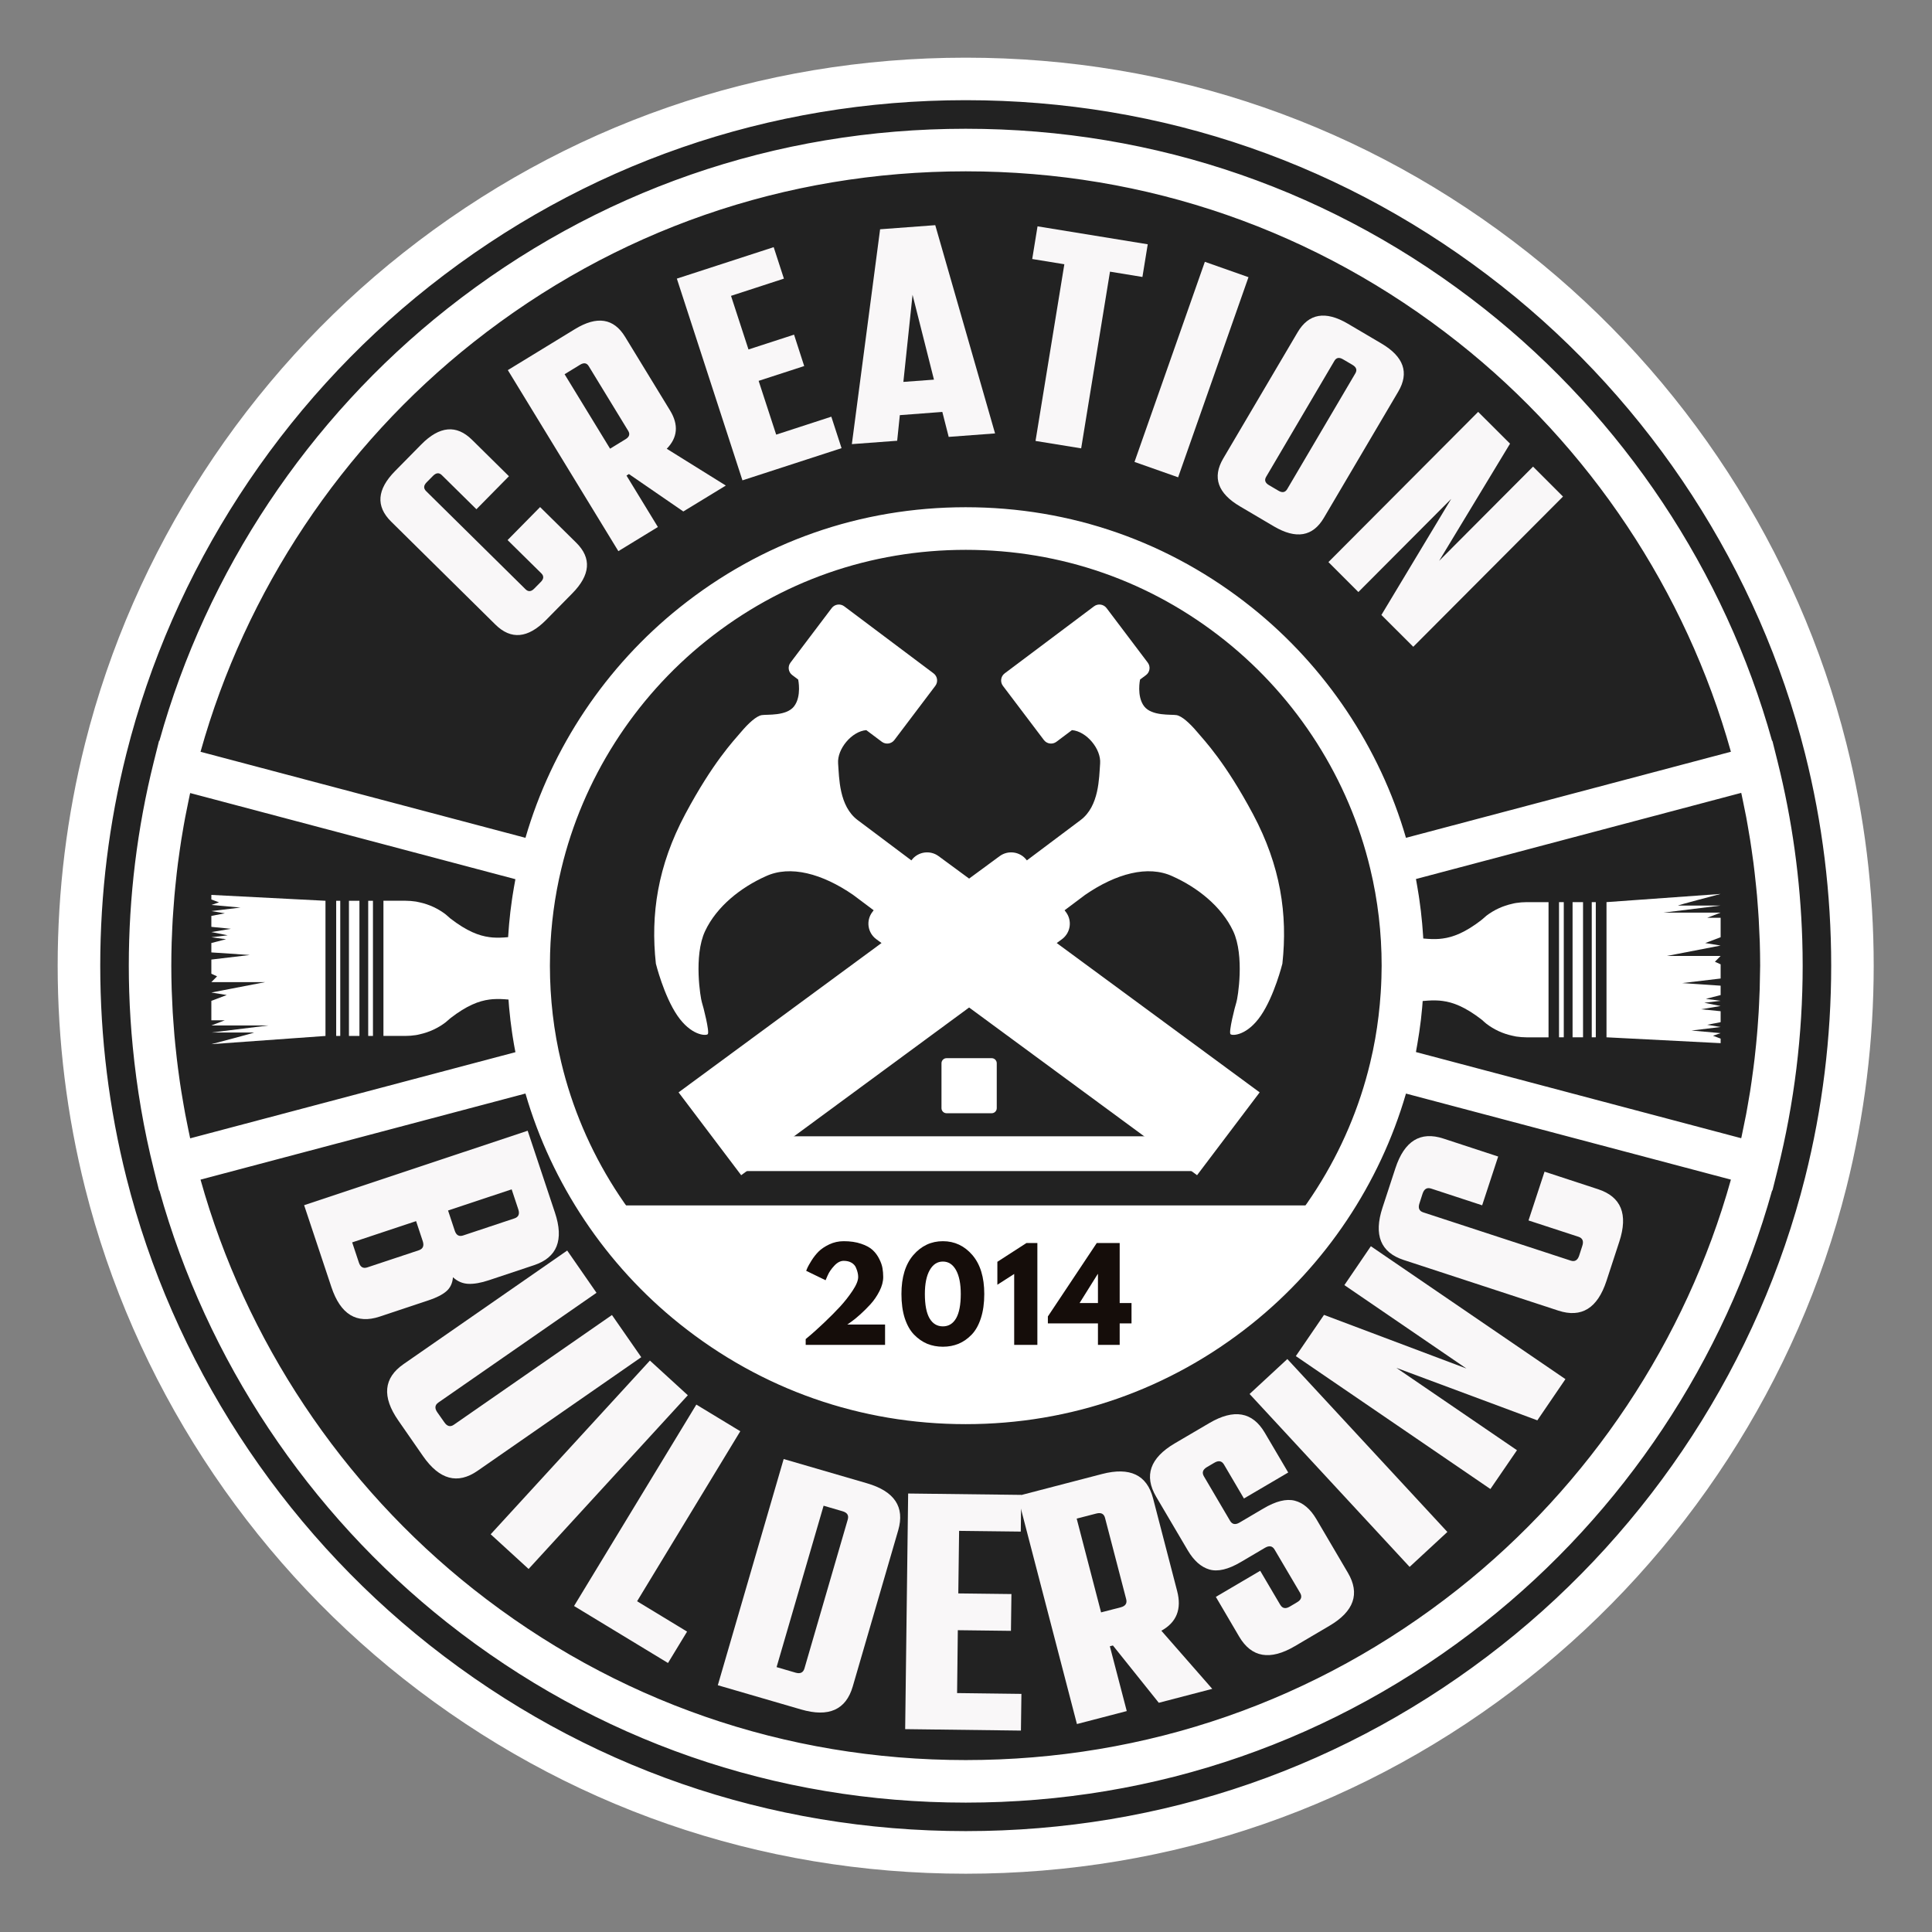 <svg xmlns="http://www.w3.org/2000/svg" xmlns:xlink="http://www.w3.org/1999/xlink" width="500" viewBox="0 0 375 375" height="500" preserveAspectRatio="xMidYMid meet"><rect x="0" y="0" width="375" height="375" fill="#808080" stroke="none"/><defs><g></g><clipPath id="367c676e13"><path d="M 11.195 11.195 L 363.695 11.195 L 363.695 363.695 L 11.195 363.695 Z M 11.195 11.195 " clip-rule="nonzero"></path></clipPath><clipPath id="5b275fbfb2"><path d="M 126.227 117.113 L 249.977 117.113 L 249.977 228.113 L 126.227 228.113 Z M 126.227 117.113 " clip-rule="nonzero"></path></clipPath><clipPath id="d5c60ad277"><path d="M 101.953 233.973 L 272.953 233.973 L 272.953 272.953 L 101.953 272.953 Z M 101.953 233.973 " clip-rule="nonzero"></path></clipPath><clipPath id="850aeea738"><path d="M 74 174 L 104.023 174 L 104.023 202 L 74 202 Z M 74 174 " clip-rule="nonzero"></path></clipPath><clipPath id="5fc0975c4a"><path d="M 41 173.418 L 64 173.418 L 64 202.668 L 41 202.668 Z M 41 173.418 " clip-rule="nonzero"></path></clipPath><clipPath id="47b63ea67c"><path d="M 270.973 175 L 301 175 L 301 202 L 270.973 202 Z M 270.973 175 " clip-rule="nonzero"></path></clipPath><clipPath id="9bc50865d3"><path d="M 311 173.512 L 334 173.512 L 334 202.762 L 311 202.762 Z M 311 173.512 " clip-rule="nonzero"></path></clipPath></defs><path fill="#222222" d="M 350.695 146.414 C 332.371 73.305 266.238 19.156 187.445 19.156 C 108.656 19.156 42.52 73.305 24.195 146.414 C 20.91 159.551 19.164 173.281 19.164 187.434 C 19.164 201.582 20.91 215.328 24.195 228.449 C 42.52 301.57 108.656 355.723 187.445 355.723 C 266.238 355.723 332.371 301.57 350.695 228.457 C 353.98 215.336 355.73 201.59 355.73 187.438 C 355.73 173.289 353.973 159.551 350.695 146.414 Z M 350.695 146.414 " fill-opacity="1" fill-rule="nonzero"></path><path fill="#222222" d="M 341.023 148.848 C 323.793 80.066 261.57 29.125 187.445 29.125 C 113.32 29.125 51.098 80.066 33.867 148.848 C 30.781 161.199 29.133 174.121 29.133 187.438 C 29.133 200.758 30.773 213.688 33.867 226.031 C 51.098 294.816 113.32 345.762 187.445 345.762 C 261.57 345.762 323.793 294.816 341.023 226.031 C 344.109 213.688 345.762 200.758 345.762 187.438 C 345.762 174.121 344.109 161.199 341.023 148.848 Z M 187.445 272.285 C 147.387 272.285 113.824 244.531 104.918 207.207 C 103.391 200.867 102.594 194.242 102.594 187.438 C 102.594 180.637 103.391 174.008 104.918 167.672 C 113.824 130.34 147.387 102.586 187.445 102.586 C 227.504 102.586 261.07 130.34 269.973 167.664 C 271.504 174 272.301 180.629 272.301 187.434 C 272.301 194.234 271.504 200.863 269.973 207.199 C 261.07 244.531 227.504 272.285 187.445 272.285 Z M 187.445 272.285 " fill-opacity="1" fill-rule="nonzero"></path><path fill="#222222" d="M 102.594 187.438 C 102.594 194.242 103.391 200.867 104.918 207.207 L 33.867 226.031 C 30.781 213.688 29.133 200.758 29.133 187.438 C 29.133 174.121 30.773 161.207 33.867 148.848 L 104.926 167.664 C 103.395 174.008 102.594 180.637 102.594 187.438 Z M 341.023 148.848 L 269.965 167.664 C 271.496 174 272.293 180.629 272.293 187.434 C 272.293 194.234 271.496 200.863 269.965 207.199 L 341.023 226.016 C 344.109 213.672 345.762 200.742 345.762 187.426 C 345.762 174.105 344.109 161.199 341.023 148.848 Z M 341.023 148.848 " fill-opacity="1" fill-rule="nonzero"></path><g clip-path="url(#367c676e13)"><path fill="#ffffff" d="M 358.379 144.301 C 348.977 106.922 327.035 73.094 296.621 49.07 C 265.258 24.293 227.504 11.195 187.445 11.195 C 147.387 11.195 109.637 24.293 78.277 49.07 C 47.855 73.094 25.918 106.922 16.512 144.301 C 12.988 158.316 11.195 172.832 11.195 187.438 C 11.195 202.047 12.988 216.555 16.512 230.578 C 25.918 267.965 47.848 301.781 78.27 325.816 C 109.637 350.598 147.379 363.688 187.438 363.688 C 227.496 363.688 265.25 350.59 296.609 325.816 C 327.027 301.781 348.961 267.957 358.367 230.578 C 361.898 216.562 363.684 202.047 363.684 187.438 C 363.684 172.832 361.906 158.324 358.379 144.301 Z M 350.363 228.555 C 341.398 264.18 320.492 296.418 291.496 319.324 C 261.605 342.934 225.629 355.418 187.445 355.418 C 149.262 355.418 113.285 342.941 83.395 319.324 C 54.398 296.41 33.488 264.18 24.527 228.547 C 21.164 215.188 19.457 201.355 19.457 187.426 C 19.457 173.492 21.164 159.66 24.527 146.301 C 33.488 110.68 54.398 78.438 83.395 55.535 C 113.285 31.922 149.262 19.445 187.445 19.445 C 225.629 19.445 261.605 31.922 291.496 55.535 C 320.492 78.438 341.402 110.68 350.363 146.301 C 353.727 159.66 355.434 173.492 355.434 187.426 C 355.434 201.363 353.727 215.195 350.363 228.555 Z M 345.035 147.848 L 344.02 143.785 L 343.957 143.801 C 334.785 110.918 315.078 81.266 288.133 59.953 C 259.215 37.082 224.395 24.992 187.445 24.992 C 150.496 24.992 115.676 37.082 86.758 59.953 C 59.812 81.266 40.109 110.91 30.938 143.801 L 30.871 143.785 L 29.855 147.848 C 26.637 160.742 25 174.059 25 187.438 C 25 189.109 25.027 190.781 25.078 192.453 C 25.191 196.055 25.422 199.648 25.773 203.23 C 26.551 211.27 27.91 219.227 29.863 227.023 L 30.879 231.086 L 30.941 231.07 C 40.113 263.961 59.82 293.613 86.766 314.926 C 115.684 337.793 150.504 349.887 187.453 349.887 C 224.402 349.887 259.223 337.793 288.141 314.926 C 315.086 293.613 334.789 263.961 343.965 231.07 L 344.027 231.086 L 345.043 227.023 C 348.262 214.137 349.898 200.812 349.898 187.434 C 349.898 185.762 349.871 184.09 349.82 182.418 C 349.453 170.738 347.855 159.125 345.035 147.848 Z M 341.559 191.949 C 341.543 192.445 341.516 192.938 341.496 193.43 C 341.453 194.441 341.418 195.449 341.355 196.457 C 341.32 197.047 341.277 197.633 341.234 198.227 C 341.172 199.141 341.109 200.051 341.023 200.961 C 340.965 201.582 340.91 202.203 340.848 202.82 C 340.762 203.703 340.664 204.586 340.566 205.457 C 340.496 206.086 340.418 206.715 340.332 207.34 C 340.219 208.215 340.098 209.09 339.973 209.965 C 339.883 210.586 339.789 211.199 339.699 211.812 C 339.559 212.715 339.402 213.609 339.238 214.504 C 339.133 215.082 339.035 215.668 338.93 216.246 C 338.738 217.23 338.543 218.219 338.328 219.207 C 338.23 219.688 338.141 220.164 338.035 220.637 C 338.012 220.734 337.984 220.828 337.965 220.926 L 274.832 204.203 C 274.871 203.977 274.906 203.746 274.949 203.52 C 275 203.246 275.051 202.965 275.098 202.688 C 275.195 202.137 275.281 201.582 275.367 201.023 C 275.402 200.785 275.445 200.551 275.48 200.312 C 275.594 199.523 275.699 198.734 275.797 197.945 C 275.805 197.859 275.812 197.781 275.824 197.695 C 275.91 196.984 275.98 196.273 276.043 195.555 C 276.062 195.293 276.086 195.031 276.105 194.77 C 276.148 194.223 276.191 193.672 276.227 193.121 C 276.246 192.84 276.262 192.551 276.277 192.27 C 276.305 191.711 276.332 191.152 276.348 190.59 C 276.352 190.336 276.367 190.082 276.375 189.828 C 276.395 189.023 276.41 188.223 276.41 187.41 C 276.41 186.602 276.395 185.805 276.375 184.992 C 276.367 184.738 276.352 184.484 276.348 184.23 C 276.324 183.676 276.305 183.117 276.277 182.559 C 276.262 182.27 276.242 181.988 276.227 181.699 C 276.191 181.148 276.148 180.609 276.105 180.066 C 276.086 179.805 276.062 179.535 276.043 179.273 C 275.98 178.57 275.91 177.871 275.824 177.168 C 275.812 177.074 275.805 176.977 275.797 176.887 C 275.703 176.094 275.598 175.312 275.484 174.523 C 275.449 174.277 275.41 174.035 275.375 173.789 C 275.289 173.242 275.195 172.691 275.105 172.148 C 275.055 171.867 275.008 171.582 274.957 171.301 C 274.914 171.074 274.879 170.844 274.836 170.617 L 337.969 153.895 C 337.992 153.992 338.02 154.094 338.039 154.191 C 338.141 154.656 338.23 155.121 338.328 155.586 C 338.543 156.59 338.746 157.598 338.938 158.598 C 339.043 159.16 339.141 159.727 339.238 160.289 C 339.402 161.207 339.562 162.121 339.703 163.039 C 339.797 163.637 339.887 164.238 339.973 164.844 C 340.105 165.73 340.227 166.629 340.348 167.523 C 340.422 168.137 340.5 168.75 340.57 169.363 C 340.676 170.258 340.77 171.152 340.859 172.047 C 340.926 172.656 340.98 173.27 341.039 173.875 C 341.113 174.797 341.184 175.723 341.25 176.645 C 341.289 177.223 341.332 177.809 341.367 178.387 C 341.426 179.395 341.469 180.41 341.508 181.426 C 341.531 181.918 341.559 182.414 341.574 182.898 C 341.617 184.398 341.645 185.91 341.645 187.41 C 341.629 188.941 341.602 190.449 341.559 191.949 Z M 91.883 66.434 C 119.328 44.727 152.371 33.254 187.445 33.254 C 222.52 33.254 255.562 44.727 283.008 66.434 C 308.566 86.645 327.254 114.746 335.969 145.914 L 272.898 162.621 C 267.816 145.125 257.305 129.367 242.973 117.906 C 227.059 105.18 207.863 98.453 187.445 98.453 C 167.027 98.453 147.832 105.18 131.922 117.906 C 117.586 129.367 107.074 145.125 101.992 162.621 L 38.922 145.922 C 47.637 114.746 66.328 86.645 91.883 66.434 Z M 268.133 189.828 C 268.105 190.801 268.055 191.766 267.992 192.734 C 267.793 195.73 267.441 198.703 266.922 201.637 C 266.891 201.812 266.852 201.984 266.82 202.16 C 266.711 202.758 266.602 203.352 266.477 203.949 C 266.312 204.719 266.145 205.48 265.961 206.242 L 265.953 206.277 C 261.816 223.613 251.828 239.328 237.816 250.523 C 223.387 262.062 205.973 268.16 187.453 268.16 C 168.934 268.16 151.52 262.062 137.086 250.523 C 123.078 239.32 113.082 223.598 108.945 206.242 C 107.477 200.156 106.738 193.824 106.738 187.438 C 106.738 186.641 106.75 185.844 106.773 185.051 C 106.934 179.473 107.668 173.965 108.953 168.629 C 113.09 151.285 123.078 135.566 137.094 124.363 C 151.527 112.82 168.941 106.723 187.461 106.723 C 205.98 106.723 223.395 112.82 237.824 124.363 C 251.832 135.566 261.832 151.285 265.969 168.645 C 267.434 174.727 268.176 181.051 268.176 187.445 C 268.168 188.234 268.156 189.031 268.133 189.828 Z M 100.047 204.227 L 36.914 220.949 C 36.895 220.855 36.871 220.766 36.852 220.664 C 36.746 220.18 36.652 219.691 36.547 219.215 C 36.344 218.234 36.141 217.246 35.957 216.258 C 35.852 215.688 35.75 215.117 35.652 214.547 C 35.488 213.637 35.336 212.727 35.188 211.816 C 35.09 211.211 35.004 210.605 34.91 210.008 C 34.785 209.117 34.66 208.23 34.547 207.34 C 34.469 206.727 34.391 206.105 34.32 205.492 C 34.215 204.605 34.121 203.711 34.031 202.816 C 33.969 202.203 33.91 201.594 33.855 200.98 C 33.777 200.059 33.707 199.137 33.645 198.211 C 33.602 197.633 33.559 197.055 33.523 196.469 C 33.469 195.453 33.426 194.445 33.383 193.43 C 33.359 192.938 33.332 192.453 33.32 191.957 C 33.277 190.457 33.25 188.949 33.25 187.438 C 33.25 185.93 33.277 184.43 33.32 182.926 C 33.332 182.434 33.359 181.941 33.383 181.445 C 33.426 180.438 33.461 179.422 33.523 178.414 C 33.559 177.828 33.602 177.246 33.645 176.66 C 33.707 175.742 33.77 174.828 33.855 173.91 C 33.91 173.297 33.969 172.676 34.031 172.062 C 34.117 171.176 34.215 170.285 34.312 169.406 C 34.383 168.785 34.461 168.164 34.539 167.535 C 34.652 166.656 34.777 165.773 34.906 164.895 C 34.996 164.281 35.082 163.672 35.18 163.059 C 35.32 162.152 35.484 161.25 35.637 160.344 C 35.738 159.77 35.836 159.195 35.949 158.625 C 36.141 157.633 36.336 156.645 36.547 155.656 C 36.645 155.18 36.738 154.699 36.844 154.219 C 36.863 154.121 36.895 154.027 36.914 153.93 L 100.039 170.652 C 99.996 170.887 99.957 171.117 99.914 171.352 C 99.863 171.617 99.812 171.895 99.766 172.168 C 99.668 172.727 99.574 173.289 99.488 173.852 C 99.453 174.086 99.414 174.32 99.383 174.551 C 99.273 175.34 99.164 176.129 99.066 176.926 C 99.059 177.012 99.055 177.09 99.039 177.176 C 98.953 177.887 98.883 178.598 98.82 179.316 C 98.801 179.578 98.777 179.832 98.758 180.094 C 98.715 180.645 98.672 181.191 98.637 181.742 C 98.617 182.023 98.602 182.305 98.586 182.594 C 98.559 183.152 98.531 183.711 98.516 184.273 C 98.512 184.527 98.496 184.781 98.488 185.035 C 98.469 185.84 98.453 186.641 98.453 187.445 C 98.453 188.25 98.469 189.055 98.488 189.855 C 98.496 190.109 98.512 190.363 98.516 190.617 C 98.539 191.176 98.559 191.73 98.586 192.289 C 98.602 192.57 98.621 192.859 98.637 193.141 C 98.672 193.691 98.715 194.242 98.758 194.785 C 98.777 195.047 98.801 195.305 98.82 195.574 C 98.883 196.281 98.953 196.977 99.039 197.676 C 99.055 197.773 99.059 197.867 99.066 197.965 C 99.16 198.754 99.266 199.535 99.379 200.328 C 99.414 200.574 99.453 200.812 99.488 201.059 C 99.574 201.609 99.66 202.152 99.758 202.703 C 99.809 202.984 99.855 203.266 99.914 203.547 C 99.969 203.766 100.004 204 100.047 204.227 Z M 283.008 308.453 C 255.562 330.16 222.52 341.629 187.445 341.629 C 152.371 341.629 119.328 330.16 91.883 308.453 C 66.328 288.238 47.637 260.133 38.922 228.965 L 101.992 212.254 C 107.074 229.754 117.586 245.508 131.922 256.973 C 147.832 269.699 167.027 276.426 187.445 276.426 C 207.863 276.426 227.059 269.699 242.973 256.973 C 257.305 245.508 267.816 229.754 272.898 212.262 L 335.969 228.965 C 327.254 260.133 308.566 288.238 283.008 308.453 Z M 283.008 308.453 " fill-opacity="1" fill-rule="nonzero"></path></g><g fill="#f9f7f8" fill-opacity="1"><g transform="translate(58.311, 231.754)"><g><path d="M 0.719 2.172 L 44.109 -12.281 L 49.406 3.625 C 51.176 8.926 49.828 12.32 45.359 13.812 L 36.594 16.734 C 35.039 17.254 33.703 17.488 32.578 17.438 C 31.461 17.383 30.473 16.957 29.609 16.156 C 29.516 17.32 29.082 18.234 28.312 18.891 C 27.551 19.547 26.414 20.125 24.906 20.625 L 15.391 23.797 C 10.91 25.285 7.785 23.379 6.016 18.078 Z M 29.953 7.109 C 30.242 8.004 30.789 8.316 31.594 8.047 L 41.547 4.734 C 42.336 4.473 42.586 3.895 42.297 3 L 41 -0.906 L 28.656 3.203 Z M 11.344 13.297 C 11.633 14.191 12.176 14.508 12.969 14.25 L 22.984 10.922 C 23.785 10.648 24.039 10.066 23.75 9.172 L 22.453 5.266 L 10.047 9.391 Z M 11.344 13.297 "></path></g></g></g><g fill="#f9f7f8" fill-opacity="1"><g transform="translate(71.218, 266.931)"><g><path d="M 47.562 -11.688 L 53.25 -3.5 L 21.484 18.547 C 17.609 21.234 14.078 20.285 10.891 15.703 L 6.078 8.766 C 2.891 4.172 3.234 0.531 7.109 -2.156 L 38.875 -24.203 L 44.562 -16 L 13.875 5.297 C 13.188 5.773 13.113 6.406 13.656 7.188 L 15.031 9.141 C 15.57 9.93 16.188 10.086 16.875 9.609 Z M 47.562 -11.688 "></path></g></g></g><g fill="#f9f7f8" fill-opacity="1"><g transform="translate(93.553, 296.256)"><g><path d="M 9.047 8.281 L 1.688 1.547 L 32.594 -32.172 L 39.953 -25.438 Z M 9.047 8.281 "></path></g></g></g><g fill="#f9f7f8" fill-opacity="1"><g transform="translate(109.47, 310.536)"><g><path d="M 34.219 -32.734 L 14.188 0.266 L 23.891 6.156 L 20.188 12.25 L 1.953 1.188 L 25.688 -37.906 Z M 34.219 -32.734 "></path></g></g></g><g fill="#f9f7f8" fill-opacity="1"><g transform="translate(136.594, 326.305)"><g><path d="M 31.672 -38.406 C 37.035 -36.844 39.062 -33.801 37.75 -29.281 L 28.922 1.047 C 27.598 5.578 24.254 7.062 18.891 5.5 L 2.734 0.797 L 15.516 -43.109 Z M 27.953 -31.359 C 28.191 -32.172 27.859 -32.707 26.953 -32.969 L 23.266 -34.047 L 14.141 -2.719 L 17.828 -1.641 C 18.734 -1.379 19.305 -1.648 19.547 -2.453 Z M 27.953 -31.359 "></path></g></g></g><g fill="#f9f7f8" fill-opacity="1"><g transform="translate(173.412, 335.593)"><g><path d="M 12.5 -19.172 L 12.359 -6.969 L 24.844 -6.812 L 24.75 0.312 L 2.281 0.031 L 2.859 -45.703 L 24.812 -45.438 L 24.719 -38.312 L 12.75 -38.453 L 12.594 -26.312 L 22.906 -26.188 L 22.812 -19.047 Z M 12.5 -19.172 "></path></g></g></g><g fill="#f9f7f8" fill-opacity="1"><g transform="translate(206.828, 335.213)"><g><path d="M 18.094 -4.703 L 9.188 -15.828 L 8.594 -15.672 L 11.875 -3.094 L 2.203 -0.578 L -9.312 -44.844 L 7.078 -49.109 C 12.492 -50.516 15.797 -48.938 16.984 -44.375 L 21.656 -26.391 C 22.57 -22.891 21.551 -20.32 18.594 -18.688 L 28.469 -7.406 Z M 2.156 -40.453 L 6.891 -22.25 L 10.703 -23.234 C 11.617 -23.473 11.973 -24 11.766 -24.812 L 7.656 -40.594 C 7.445 -41.395 6.883 -41.676 5.969 -41.438 Z M 2.156 -40.453 "></path></g></g></g><g fill="#f9f7f8" fill-opacity="1"><g transform="translate(242.542, 324.687)"><g><path d="M 8.797 -5.172 C 3.984 -2.336 0.379 -2.953 -2.016 -7.016 L -6.547 -14.734 L 2.062 -19.797 L 5.938 -13.219 C 6.363 -12.488 6.984 -12.363 7.797 -12.844 L 9.219 -13.688 C 10.039 -14.164 10.238 -14.77 9.812 -15.5 L 4.859 -23.906 C 4.441 -24.625 3.82 -24.742 3 -24.266 L -1.719 -21.484 C -4.145 -20.055 -6.172 -19.578 -7.797 -20.047 C -9.422 -20.523 -10.82 -21.766 -12 -23.766 L -18.141 -34.188 C -20.523 -38.25 -19.328 -41.691 -14.547 -44.516 L -7.812 -48.469 C -3.02 -51.281 0.566 -50.656 2.953 -46.594 L 7.5 -38.875 L -1.094 -33.828 L -4.969 -40.422 C -5.395 -41.141 -6.02 -41.254 -6.844 -40.766 L -8.281 -39.922 C -9.094 -39.441 -9.285 -38.844 -8.859 -38.125 L -3.797 -29.516 C -3.379 -28.797 -2.766 -28.676 -1.953 -29.156 L 2.688 -31.891 C 5.102 -33.316 7.129 -33.82 8.766 -33.406 C 10.398 -32.988 11.797 -31.801 12.953 -29.844 L 19.078 -19.422 C 21.473 -15.359 20.273 -11.922 15.484 -9.109 Z M 8.797 -5.172 "></path></g></g></g><g fill="#f9f7f8" fill-opacity="1"><g transform="translate(271.934, 305.68)"><g><path d="M 9 -8.328 L 1.672 -1.547 L -29.391 -35.109 L -22.062 -41.891 Z M 9 -8.328 "></path></g></g></g><g fill="#f9f7f8" fill-opacity="1"><g transform="translate(288.005, 290.908)"><g><path d="M 6.438 -9.422 L 1.281 -1.891 L -36.484 -27.688 L -31.016 -35.688 L -3.375 -25.281 L -27.062 -41.469 L -21.922 -49.016 L 15.844 -23.219 L 10.391 -15.219 L -16.969 -25.406 Z M 6.438 -9.422 "></path></g></g></g><g fill="#f9f7f8" fill-opacity="1"><g transform="translate(308.576, 258.497)"><g><path d="M -17.781 -34.016 L -20.891 -24.547 L -30.797 -27.797 C -31.598 -28.055 -32.148 -27.727 -32.453 -26.812 L -33.062 -24.922 C -33.363 -24.016 -33.113 -23.43 -32.312 -23.172 L -3.703 -13.812 C -2.91 -13.551 -2.363 -13.875 -2.062 -14.781 L -1.453 -16.672 C -1.148 -17.586 -1.395 -18.176 -2.188 -18.438 L -11.891 -21.609 L -8.781 -31.078 L 1.609 -27.672 C 6.098 -26.203 7.473 -22.812 5.734 -17.5 L 3.234 -9.859 C 1.492 -4.555 -1.617 -2.641 -6.109 -4.109 L -36.125 -13.938 C -40.602 -15.406 -41.973 -18.789 -40.234 -24.094 L -37.734 -31.734 C -35.992 -37.047 -32.883 -38.969 -28.406 -37.5 Z M -17.781 -34.016 "></path></g></g></g><g fill="#f9f7f8" fill-opacity="1"><g transform="translate(99.427, 126.984)"><g><path d="M -0.641 -34.547 L -6.953 -28.141 L -13.656 -34.75 C -14.188 -35.281 -14.754 -35.242 -15.359 -34.641 L -16.625 -33.359 C -17.219 -32.754 -17.25 -32.188 -16.719 -31.656 L 2.578 -12.609 C 3.109 -12.086 3.672 -12.129 4.266 -12.734 L 5.531 -14.016 C 6.133 -14.617 6.172 -15.18 5.641 -15.703 L -0.906 -22.156 L 5.406 -28.562 L 12.422 -21.641 C 15.441 -18.66 15.18 -15.379 11.641 -11.797 L 6.562 -6.641 C 3.031 -3.066 -0.242 -2.77 -3.266 -5.75 L -23.5 -25.734 C -26.52 -28.711 -26.266 -31.988 -22.734 -35.562 L -17.656 -40.719 C -14.113 -44.301 -10.832 -44.602 -7.812 -41.625 Z M -0.641 -34.547 "></path></g></g></g><g fill="#f9f7f8" fill-opacity="1"><g transform="translate(118.274, 108.042)"><g><path d="M 14.359 -8.766 L 3.797 -16.031 L 3.328 -15.734 L 9.422 -5.75 L 1.75 -1.062 L -19.703 -36.203 L -6.688 -44.156 C -2.395 -46.781 0.852 -46.281 3.062 -42.656 L 11.781 -28.375 C 13.477 -25.594 13.266 -23.113 11.141 -20.938 L 22.609 -13.797 Z M -8.688 -35.406 L 0.141 -20.953 L 3.156 -22.797 C 3.883 -23.242 4.051 -23.785 3.656 -24.422 L -4 -36.969 C -4.383 -37.602 -4.941 -37.695 -5.672 -37.25 Z M -8.688 -35.406 "></path></g></g></g><g fill="#f9f7f8" fill-opacity="1"><g transform="translate(142.156, 93.878)"><g><path d="M 5.094 -19.953 L 8.5 -9.516 L 19.203 -13 L 21.188 -6.891 L 1.953 -0.641 L -10.781 -39.797 L 8.016 -45.906 L 10 -39.797 L -0.266 -36.453 L 3.125 -26.047 L 11.969 -28.922 L 13.938 -22.828 Z M 5.094 -19.953 "></path></g></g></g><g fill="#f9f7f8" fill-opacity="1"><g transform="translate(165.344, 86.205)"><g><path d="M 27.797 -2.078 L 18.797 -1.406 L 17.562 -6.25 L 9.312 -5.625 L 8.797 -0.656 L 0 0 L 5.484 -41.703 L 16.188 -42.5 Z M 11.781 -28.984 L 10 -12.078 L 15.938 -12.516 Z M 11.781 -28.984 "></path></g></g></g><g fill="#f9f7f8" fill-opacity="1"><g transform="translate(194.51, 84.525)"><g><path d="M 28.266 -37.109 L 27.234 -30.766 L 20.938 -31.797 L 15.344 2.5 L 6.484 1.062 L 12.078 -33.234 L 5.844 -34.25 L 6.875 -40.594 Z M 28.266 -37.109 "></path></g></g></g><g fill="#f9f7f8" fill-opacity="1"><g transform="translate(218.268, 88.988)"><g><path d="M 10.406 3.656 L 1.938 0.672 L 15.594 -38.172 L 24.062 -35.188 Z M 10.406 3.656 "></path></g></g></g><g fill="#f9f7f8" fill-opacity="1"><g transform="translate(232.562, 93.52)"><g><path d="M 35.578 -26.844 C 39.91 -24.289 41 -21.18 38.844 -17.516 L 24.406 6.984 C 22.258 10.641 19.02 11.191 14.688 8.641 L 8.141 4.781 C 3.805 2.238 2.711 -0.859 4.859 -4.516 L 19.297 -29.016 C 21.453 -32.68 24.695 -33.242 29.031 -30.703 Z M 30.516 -21.062 C 30.891 -21.707 30.707 -22.25 29.969 -22.688 L 28.109 -23.781 C 27.367 -24.219 26.812 -24.113 26.438 -23.469 L 13.203 -0.984 C 12.816 -0.336 12.992 0.203 13.734 0.641 L 15.594 1.734 C 16.332 2.172 16.895 2.066 17.281 1.422 Z M 30.516 -21.062 "></path></g></g></g><g fill="#f9f7f8" fill-opacity="1"><g transform="translate(256.394, 107.663)"><g><path d="M 7.266 7.25 L 1.453 1.438 L 30.516 -27.719 L 36.703 -21.547 L 22.938 1.203 L 41.172 -17.094 L 46.984 -11.281 L 17.922 17.875 L 11.734 11.703 L 25.281 -10.828 Z M 7.266 7.25 "></path></g></g></g><g clip-path="url(#5b275fbfb2)"><path fill="#ffffff" d="M 243.203 158.016 C 237.84 147.977 233.855 143.828 232.379 142.082 C 230.898 140.336 229.395 138.98 228.359 138.805 C 227.328 138.629 223.547 139.035 222.066 137.078 C 220.59 135.121 221.285 131.898 221.285 131.898 L 222.438 131.035 C 223.203 130.461 223.355 129.375 222.777 128.613 L 214.781 118.027 C 214.203 117.266 213.113 117.109 212.348 117.688 L 195.008 130.699 C 194.242 131.273 194.09 132.359 194.668 133.125 L 202.617 143.637 C 203.191 144.402 204.281 144.555 205.051 143.98 L 208.062 141.719 C 210.879 141.934 213.75 145.379 213.535 148.184 C 213.32 150.992 213.367 156.457 209.742 159.176 C 206.121 161.895 199.316 167 199.316 167 L 199.266 166.938 C 198.016 165.285 195.66 164.953 194 166.199 L 188.105 170.535 L 182.211 166.199 C 180.555 164.953 178.195 165.285 176.945 166.938 L 176.898 167 C 176.898 167 170.09 161.895 166.469 159.176 C 162.848 156.457 162.891 150.992 162.676 148.184 C 162.461 145.379 165.336 141.934 168.148 141.719 L 171.164 143.98 C 171.93 144.555 173.02 144.402 173.598 143.637 L 181.543 133.125 C 182.121 132.359 181.969 131.273 181.203 130.699 L 163.867 117.688 C 163.098 117.109 162.008 117.266 161.434 118.027 L 153.434 128.613 C 152.855 129.375 153.008 130.461 153.777 131.035 L 154.926 131.898 C 154.926 131.898 155.625 135.121 154.145 137.078 C 152.664 139.035 148.887 138.629 147.852 138.805 C 146.816 138.98 145.312 140.336 143.836 142.082 C 142.355 143.828 138.371 147.977 133.008 158.016 C 127.648 168.059 126.254 177.484 127.305 187.047 C 127.305 187.047 128.852 193.285 131.473 197.121 C 134.094 200.957 136.957 201.098 137.371 200.738 C 137.785 200.375 136.496 195.32 136.234 194.543 C 135.973 193.766 134.598 185.543 136.855 180.73 C 139.109 175.922 143.824 172.234 148.609 170.094 C 153.379 167.859 159.613 169.578 165.582 173.688 L 169.578 176.684 L 169.316 177.031 C 168.066 178.684 168.398 181.031 170.059 182.277 L 171.102 183.043 L 131.711 212.027 L 143.863 228.105 L 188.105 195.555 L 232.348 228.105 L 244.5 212.027 L 205.109 183.043 L 206.156 182.277 C 207.812 181.031 208.145 178.684 206.895 177.031 L 206.633 176.684 L 210.629 173.688 C 216.598 169.578 222.832 167.859 227.602 170.094 C 232.387 172.234 237.102 175.922 239.359 180.73 C 241.613 185.543 240.242 193.766 239.98 194.543 C 239.719 195.32 238.43 200.375 238.844 200.738 C 239.254 201.098 242.121 200.957 244.738 197.121 C 247.359 193.285 248.91 187.047 248.91 187.047 C 249.957 177.484 248.562 168.059 243.203 158.016 " fill-opacity="1" fill-rule="nonzero"></path></g><path fill="#ffffff" d="M 192.484 216.078 L 183.727 216.078 C 183.184 216.078 182.742 215.641 182.742 215.098 L 182.742 206.375 C 182.742 205.832 183.184 205.391 183.727 205.391 L 192.484 205.391 C 193.027 205.391 193.469 205.832 193.469 206.375 L 193.469 215.098 C 193.469 215.641 193.027 216.078 192.484 216.078 " fill-opacity="1" fill-rule="nonzero"></path><path stroke-linecap="butt" transform="matrix(0.749, 0, 0, 0.75, 143.567, 220.553)" fill="none" stroke-linejoin="miter" d="M -0.001 4.502 L 117.156 4.502 " stroke="#ffffff" stroke-width="9" stroke-opacity="1" stroke-miterlimit="4"></path><g clip-path="url(#d5c60ad277)"><path fill="#ffffff" d="M 272.953 187.453 C 272.953 188.852 272.918 190.25 272.848 191.648 C 272.781 193.043 272.676 194.438 272.539 195.832 C 272.402 197.223 272.23 198.613 272.027 199.996 C 271.82 201.383 271.582 202.758 271.309 204.133 C 271.035 205.504 270.73 206.867 270.391 208.227 C 270.051 209.582 269.676 210.93 269.27 212.27 C 268.863 213.609 268.426 214.938 267.953 216.254 C 267.48 217.574 266.977 218.879 266.441 220.172 C 265.906 221.465 265.34 222.742 264.742 224.008 C 264.145 225.273 263.516 226.523 262.855 227.754 C 262.195 228.988 261.508 230.207 260.785 231.406 C 260.066 232.605 259.32 233.789 258.543 234.953 C 257.766 236.117 256.961 237.258 256.125 238.383 C 255.293 239.508 254.43 240.609 253.543 241.691 C 252.656 242.773 251.742 243.832 250.801 244.871 C 249.863 245.906 248.898 246.918 247.91 247.91 C 246.918 248.898 245.906 249.863 244.871 250.801 C 243.832 251.742 242.773 252.656 241.691 253.543 C 240.609 254.43 239.508 255.293 238.383 256.125 C 237.258 256.961 236.117 257.766 234.953 258.543 C 233.789 259.32 232.605 260.066 231.406 260.785 C 230.207 261.508 228.988 262.195 227.754 262.855 C 226.523 263.516 225.273 264.145 224.008 264.742 C 222.742 265.34 221.465 265.906 220.172 266.441 C 218.879 266.977 217.574 267.48 216.254 267.953 C 214.938 268.426 213.609 268.863 212.27 269.27 C 210.934 269.676 209.582 270.051 208.227 270.391 C 206.867 270.73 205.504 271.035 204.133 271.309 C 202.758 271.582 201.383 271.82 199.996 272.027 C 198.613 272.23 197.223 272.402 195.832 272.539 C 194.438 272.676 193.043 272.781 191.648 272.848 C 190.25 272.918 188.852 272.953 187.453 272.953 C 186.051 272.953 184.652 272.918 183.258 272.848 C 181.859 272.781 180.465 272.676 179.07 272.539 C 177.68 272.402 176.289 272.23 174.906 272.027 C 173.523 271.82 172.145 271.582 170.77 271.309 C 169.398 271.035 168.035 270.73 166.676 270.391 C 165.32 270.051 163.973 269.676 162.633 269.27 C 161.293 268.863 159.965 268.426 158.648 267.953 C 157.328 267.48 156.023 266.977 154.73 266.441 C 153.438 265.906 152.16 265.34 150.895 264.742 C 149.629 264.145 148.383 263.516 147.148 262.855 C 145.914 262.195 144.695 261.508 143.496 260.785 C 142.297 260.066 141.113 259.32 139.949 258.543 C 138.785 257.766 137.645 256.961 136.52 256.125 C 135.395 255.293 134.293 254.43 133.211 253.543 C 132.129 252.656 131.07 251.742 130.031 250.801 C 128.996 249.863 127.984 248.898 126.992 247.91 C 126.004 246.918 125.039 245.906 124.102 244.871 C 123.16 243.832 122.246 242.773 121.359 241.691 C 120.473 240.609 119.609 239.508 118.777 238.383 C 117.945 237.258 117.137 236.117 116.359 234.953 C 115.582 233.789 114.836 232.605 114.117 231.406 C 113.395 230.207 112.707 228.988 112.047 227.754 C 111.387 226.523 110.758 225.273 110.16 224.008 C 109.562 222.742 108.996 221.465 108.461 220.172 C 107.926 218.879 107.422 217.574 106.949 216.254 C 106.477 214.938 106.039 213.609 105.633 212.27 C 105.227 210.93 104.855 209.582 104.512 208.227 C 104.172 206.867 103.867 205.504 103.594 204.133 C 103.32 202.758 103.082 201.383 102.875 199.996 C 102.672 198.613 102.5 197.223 102.363 195.832 C 102.227 194.438 102.121 193.043 102.055 191.648 C 101.984 190.25 101.953 188.852 101.953 187.453 C 101.953 186.051 101.984 184.652 102.055 183.258 C 102.121 181.859 102.227 180.465 102.363 179.07 C 102.5 177.68 102.672 176.289 102.875 174.906 C 103.082 173.523 103.32 172.145 103.594 170.77 C 103.867 169.398 104.172 168.035 104.512 166.676 C 104.855 165.32 105.227 163.973 105.633 162.633 C 106.039 161.293 106.477 159.965 106.949 158.648 C 107.422 157.328 107.926 156.023 108.461 154.73 C 108.996 153.438 109.562 152.16 110.16 150.895 C 110.758 149.629 111.387 148.383 112.047 147.148 C 112.707 145.914 113.395 144.695 114.117 143.496 C 114.836 142.297 115.582 141.113 116.359 139.949 C 117.137 138.785 117.945 137.645 118.777 136.52 C 119.609 135.395 120.473 134.293 121.359 133.211 C 122.246 132.129 123.16 131.07 124.102 130.031 C 125.039 128.996 126.004 127.984 126.992 126.992 C 127.984 126.004 128.996 125.039 130.031 124.102 C 131.07 123.16 132.129 122.246 133.211 121.359 C 134.293 120.473 135.395 119.609 136.52 118.777 C 137.645 117.945 138.785 117.137 139.949 116.359 C 141.113 115.582 142.297 114.836 143.496 114.117 C 144.695 113.395 145.914 112.707 147.148 112.047 C 148.383 111.387 149.629 110.758 150.895 110.16 C 152.16 109.562 153.438 108.996 154.73 108.461 C 156.023 107.926 157.328 107.422 158.648 106.949 C 159.965 106.477 161.293 106.039 162.633 105.633 C 163.973 105.227 165.32 104.855 166.676 104.512 C 168.035 104.172 169.398 103.867 170.77 103.594 C 172.145 103.32 173.523 103.082 174.906 102.875 C 176.289 102.672 177.68 102.5 179.07 102.363 C 180.465 102.227 181.859 102.121 183.258 102.055 C 184.652 101.984 186.051 101.953 187.453 101.953 C 188.852 101.953 190.25 101.984 191.648 102.055 C 193.043 102.121 194.438 102.227 195.832 102.363 C 197.223 102.5 198.613 102.672 199.996 102.875 C 201.383 103.082 202.758 103.32 204.133 103.594 C 205.504 103.867 206.867 104.172 208.227 104.512 C 209.582 104.855 210.934 105.227 212.27 105.633 C 213.609 106.039 214.938 106.477 216.254 106.949 C 217.574 107.422 218.879 107.926 220.172 108.461 C 221.465 108.996 222.742 109.562 224.008 110.16 C 225.273 110.758 226.523 111.387 227.754 112.047 C 228.988 112.707 230.207 113.395 231.406 114.117 C 232.605 114.836 233.789 115.582 234.953 116.359 C 236.117 117.137 237.258 117.945 238.383 118.777 C 239.508 119.609 240.609 120.473 241.691 121.359 C 242.773 122.246 243.832 123.16 244.871 124.102 C 245.906 125.039 246.918 126.004 247.91 126.992 C 248.898 127.984 249.863 128.996 250.801 130.031 C 251.742 131.07 252.656 132.129 253.543 133.211 C 254.43 134.293 255.293 135.395 256.125 136.52 C 256.961 137.645 257.766 138.785 258.543 139.949 C 259.32 141.113 260.066 142.297 260.785 143.496 C 261.508 144.695 262.195 145.914 262.855 147.148 C 263.516 148.383 264.145 149.629 264.742 150.895 C 265.34 152.16 265.906 153.438 266.441 154.73 C 266.977 156.023 267.48 157.328 267.953 158.648 C 268.426 159.965 268.863 161.293 269.27 162.633 C 269.676 163.973 270.051 165.32 270.391 166.676 C 270.73 168.035 271.035 169.398 271.309 170.77 C 271.582 172.145 271.82 173.523 272.027 174.906 C 272.23 176.289 272.402 177.68 272.539 179.07 C 272.676 180.465 272.781 181.859 272.848 183.258 C 272.918 184.652 272.953 186.051 272.953 187.453 Z M 272.953 187.453 " fill-opacity="1" fill-rule="nonzero"></path></g><g fill="#150d0a" fill-opacity="1"><g transform="translate(155.072, 261.04)"><g><path d="M 8.688 -16.312 C 8.051 -16.312 7.441 -15.992 6.859 -15.359 C 6.273 -14.734 5.848 -14.109 5.578 -13.484 L 5.172 -12.547 L 1.406 -14.375 C 1.457 -14.531 1.539 -14.734 1.656 -14.984 C 1.77 -15.242 2.031 -15.703 2.438 -16.359 C 2.852 -17.023 3.312 -17.609 3.812 -18.109 C 4.32 -18.617 5.008 -19.082 5.875 -19.5 C 6.75 -19.914 7.688 -20.125 8.688 -20.125 C 9.988 -20.125 11.117 -19.957 12.078 -19.625 C 13.047 -19.301 13.789 -18.895 14.312 -18.406 C 14.844 -17.914 15.27 -17.336 15.594 -16.672 C 15.926 -16.016 16.133 -15.414 16.219 -14.875 C 16.312 -14.332 16.359 -13.766 16.359 -13.172 C 16.359 -12.305 16.117 -11.398 15.641 -10.453 C 15.16 -9.504 14.582 -8.656 13.906 -7.906 C 13.227 -7.164 12.547 -6.488 11.859 -5.875 C 11.172 -5.258 10.586 -4.785 10.109 -4.453 L 9.391 -3.953 L 16.719 -3.953 L 16.719 0 L 1.312 0 L 1.312 -1.125 C 1.582 -1.352 1.945 -1.66 2.406 -2.047 C 2.875 -2.441 3.691 -3.188 4.859 -4.281 C 6.023 -5.383 7.055 -6.422 7.953 -7.391 C 8.848 -8.359 9.66 -9.391 10.391 -10.484 C 11.129 -11.586 11.5 -12.484 11.5 -13.172 C 11.5 -13.441 11.469 -13.711 11.406 -13.984 C 11.352 -14.254 11.242 -14.582 11.078 -14.969 C 10.922 -15.363 10.633 -15.688 10.219 -15.938 C 9.812 -16.188 9.301 -16.312 8.688 -16.312 Z M 8.688 -16.312 "></path></g></g></g><g fill="#150d0a" fill-opacity="1"><g transform="translate(174.297, 261.04)"><g><path d="M 0.672 -9.875 C 0.672 -13.125 1.441 -15.645 2.984 -17.438 C 4.535 -19.227 6.445 -20.125 8.719 -20.125 C 10.988 -20.125 12.895 -19.227 14.438 -17.438 C 15.977 -15.645 16.75 -13.125 16.75 -9.875 C 16.75 -8.094 16.531 -6.531 16.094 -5.188 C 15.664 -3.852 15.07 -2.789 14.312 -2 C 13.551 -1.207 12.703 -0.613 11.766 -0.219 C 10.836 0.164 9.82 0.359 8.719 0.359 C 7.613 0.359 6.594 0.164 5.656 -0.219 C 4.727 -0.613 3.879 -1.207 3.109 -2 C 2.348 -2.789 1.75 -3.852 1.312 -5.188 C 0.883 -6.531 0.672 -8.094 0.672 -9.875 Z M 5.219 -9.875 C 5.219 -7.781 5.52 -6.207 6.125 -5.156 C 6.738 -4.113 7.602 -3.594 8.719 -3.594 C 9.82 -3.594 10.676 -4.113 11.281 -5.156 C 11.883 -6.207 12.188 -7.781 12.188 -9.875 C 12.188 -11.863 11.879 -13.41 11.266 -14.516 C 10.648 -15.617 9.801 -16.172 8.719 -16.172 C 7.633 -16.172 6.781 -15.613 6.156 -14.5 C 5.531 -13.395 5.219 -11.852 5.219 -9.875 Z M 5.219 -9.875 "></path></g></g></g><g fill="#150d0a" fill-opacity="1"><g transform="translate(192.9, 261.04)"><g><path d="M 0.688 -11.672 L 0.688 -16.125 L 6.328 -19.766 L 8.453 -19.766 L 8.453 0 L 3.953 0 L 3.953 -13.766 Z M 0.688 -11.672 "></path></g></g></g><g fill="#150d0a" fill-opacity="1"><g transform="translate(203.986, 261.04)"><g><path d="M 13.344 -8.125 L 15.641 -8.125 L 15.641 -4.172 L 13.344 -4.172 L 13.344 0 L 9.125 0 L 9.125 -4.172 L -0.594 -4.172 L -0.594 -5.516 L 8.891 -19.766 L 13.344 -19.766 Z M 9.125 -13.75 L 9.078 -13.75 L 5.562 -8.125 L 9.125 -8.125 Z M 9.125 -13.75 "></path></g></g></g><path fill="#ffffff" d="M 65.254 174.84 L 66.043 174.84 L 66.043 201.074 L 65.254 201.074 L 65.254 174.84 " fill-opacity="1" fill-rule="nonzero"></path><path fill="#ffffff" d="M 67.73 174.84 L 69.766 174.84 L 69.766 201.074 L 67.73 201.074 L 67.73 174.84 " fill-opacity="1" fill-rule="nonzero"></path><path fill="#ffffff" d="M 71.469 201.074 L 71.469 174.84 L 72.391 174.84 L 72.391 201.074 L 71.469 201.074 " fill-opacity="1" fill-rule="nonzero"></path><g clip-path="url(#850aeea738)"><path fill="#ffffff" d="M 74.426 174.832 L 78.648 174.832 C 79.348 174.832 80.047 174.895 80.723 174.992 C 80.98 175.035 81.242 175.094 81.48 175.152 C 83.332 175.559 85.023 176.355 86.477 177.461 C 86.777 177.723 87.074 177.961 87.355 178.227 C 87.395 178.242 87.414 178.285 87.457 178.305 C 90.621 180.75 92.973 181.633 94.984 181.895 C 95.441 181.957 95.859 181.996 96.281 181.996 C 97.375 182.035 98.391 181.914 99.445 181.836 C 99.766 181.816 100.086 181.797 100.402 181.773 L 128.629 180.27 C 130.738 180.27 132.652 181.133 134.027 182.52 C 135.398 183.902 136.262 185.828 136.262 187.957 C 136.262 192.207 132.852 195.641 128.629 195.641 L 100.402 194.133 C 100.086 194.113 99.766 194.094 99.445 194.07 C 98.391 193.992 97.375 193.875 96.281 193.914 C 95.859 193.914 95.441 193.953 94.984 194.012 C 92.973 194.277 90.621 195.156 87.457 197.605 C 87.434 197.645 87.395 197.684 87.355 197.684 C 87.074 197.945 86.777 198.188 86.477 198.445 C 85.023 199.551 83.312 200.352 81.48 200.754 C 81.242 200.816 80.98 200.875 80.723 200.914 C 80.047 201.016 79.367 201.074 78.648 201.074 L 74.426 201.074 L 74.426 174.832 " fill-opacity="1" fill-rule="nonzero"></path></g><g clip-path="url(#5fc0975c4a)"><path fill="#ffffff" d="M 41.023 173.703 L 63.176 174.84 L 63.176 201.078 L 41.023 202.668 C 41.023 202.668 49.668 200.414 49.273 200.414 C 48.859 200.414 41.023 200.414 41.023 200.414 L 52.102 199.043 L 41.023 199.043 L 43.641 198.035 L 41.023 198.035 L 41.023 194.266 L 44.012 193.133 L 41.023 192.648 L 51.477 190.629 L 41.023 190.629 L 42.133 189.508 L 41.023 189.004 L 41.023 186.25 L 48.484 185.363 L 41.023 184.863 L 41.023 183.039 L 43.887 182.301 L 41.023 181.922 L 44.191 181.543 L 41.023 180.914 L 44.816 180.281 L 41.023 179.902 L 41.023 177.777 L 43.641 177.273 L 41.023 176.84 L 46.676 176.156 L 41.023 175.652 L 42.508 175.145 L 41.023 174.586 L 41.023 173.703 " fill-opacity="1" fill-rule="nonzero"></path></g><path fill="#ffffff" d="M 309.742 201.34 L 308.957 201.34 L 308.957 175.105 L 309.742 175.105 L 309.742 201.34 " fill-opacity="1" fill-rule="nonzero"></path><path fill="#ffffff" d="M 307.266 201.34 L 305.234 201.34 L 305.234 175.105 L 307.266 175.105 L 307.266 201.34 " fill-opacity="1" fill-rule="nonzero"></path><path fill="#ffffff" d="M 303.527 175.105 L 303.527 201.34 L 302.605 201.34 L 302.605 175.105 L 303.527 175.105 " fill-opacity="1" fill-rule="nonzero"></path><g clip-path="url(#47b63ea67c)"><path fill="#ffffff" d="M 300.57 201.348 L 296.348 201.348 C 295.648 201.348 294.953 201.285 294.277 201.188 C 294.02 201.145 293.758 201.086 293.52 201.027 C 291.664 200.625 289.973 199.824 288.52 198.719 C 288.219 198.457 287.922 198.219 287.641 197.953 C 287.602 197.938 287.586 197.895 287.543 197.875 C 284.379 195.43 282.023 194.547 280.012 194.285 C 279.555 194.227 279.137 194.184 278.719 194.184 C 277.625 194.145 276.605 194.266 275.551 194.344 C 275.23 194.363 274.91 194.383 274.594 194.406 L 246.371 195.91 C 244.258 195.91 242.348 195.047 240.973 193.66 C 239.598 192.277 238.738 190.352 238.738 188.223 C 238.738 183.973 242.145 180.543 246.371 180.543 L 274.594 182.047 C 274.91 182.066 275.23 182.086 275.551 182.109 C 276.605 182.188 277.625 182.305 278.719 182.27 C 279.137 182.27 279.555 182.227 280.012 182.168 C 282.023 181.906 284.379 181.023 287.543 178.578 C 287.562 178.535 287.602 178.496 287.641 178.496 C 287.922 178.234 288.219 177.992 288.52 177.734 C 289.973 176.629 291.684 175.828 293.52 175.426 C 293.758 175.363 294.02 175.305 294.277 175.266 C 294.953 175.164 295.629 175.105 296.348 175.105 L 300.57 175.105 L 300.57 201.348 " fill-opacity="1" fill-rule="nonzero"></path></g><g clip-path="url(#9bc50865d3)"><path fill="#ffffff" d="M 333.973 202.477 L 311.82 201.34 L 311.82 175.102 L 333.973 173.512 C 333.973 173.512 325.328 175.77 325.723 175.77 C 326.137 175.77 333.973 175.77 333.973 175.77 L 322.895 177.137 L 333.973 177.137 L 331.359 178.145 L 333.973 178.145 L 333.973 181.914 L 330.984 183.047 L 333.973 183.531 L 323.523 185.551 L 333.973 185.551 L 332.863 186.672 L 333.973 187.176 L 333.973 189.93 L 326.512 190.816 L 333.973 191.32 L 333.973 193.141 L 331.109 193.879 L 333.973 194.258 L 330.805 194.637 L 333.973 195.266 L 330.18 195.898 L 333.973 196.277 L 333.973 198.402 L 331.359 198.91 L 333.973 199.34 L 328.32 200.023 L 333.973 200.531 L 332.488 201.035 L 333.973 201.594 L 333.973 202.477 " fill-opacity="1" fill-rule="nonzero"></path></g></svg>